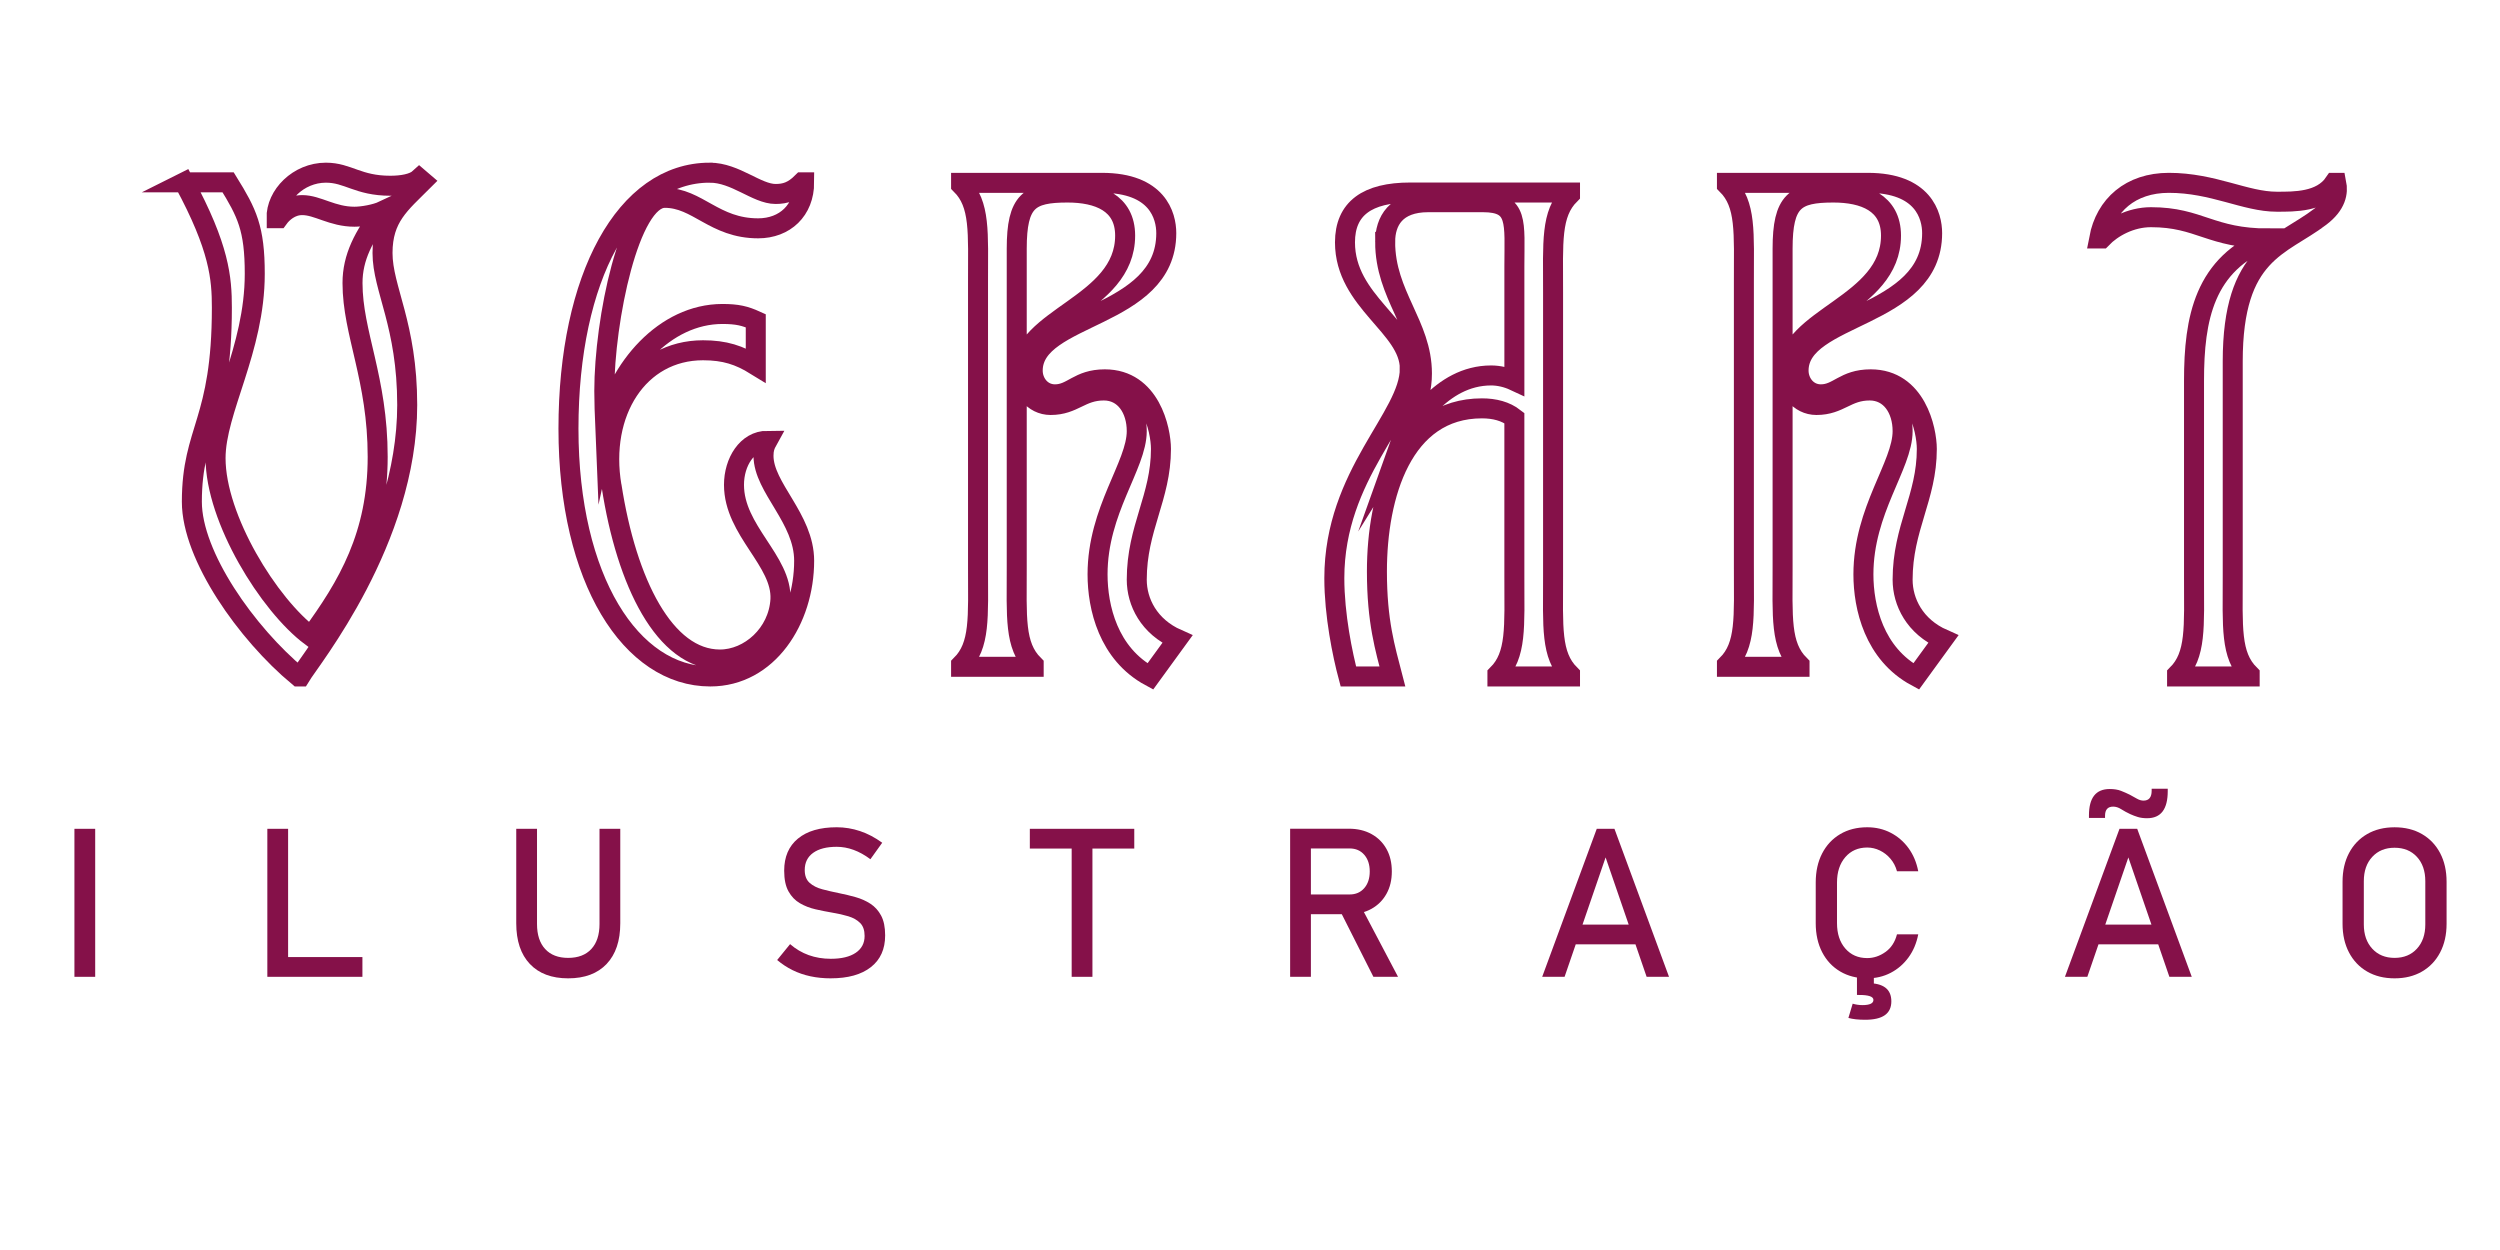 <?xml version="1.0" encoding="UTF-8"?>
<svg xmlns="http://www.w3.org/2000/svg" id="Camada_1" version="1.1" viewBox="0 0 3000 1500">
  <defs>
    <style>
      .st0 {
        fill: #851149;
      }

      .st1 {
        fill: none;
        stroke: #851149;
        stroke-miterlimit: 10;
        stroke-width: 24px;
      }
    </style>
  </defs>
  <g>
    <path class="st1" d="M220.92,218.83h52.85c22.65,36.59,31.94,55.17,31.94,109.76,0,91.18-47.04,163.77-47.04,221.26,0,72.59,63.88,175.96,114.4,213.71,44.72-60.98,80.14-121.37,80.14-215.45s-30.2-148.09-30.2-208.48c0-30.78,13.36-56.33,36.59-86.53-8.71,4.07-24.39,6.97-34.26,6.97-26.71,0-44.14-13.94-62.72-13.94-13.94,0-23.81,9.29-28.46,15.68h-2.32c-.58-27.29,26.13-54.59,59.23-54.59,26.71,0,38.33,15.68,77.24,15.68,13.94,0,27.87-2.32,34.84-8.71l4.07,3.48c-26.71,26.71-48.2,42.97-48.2,85.95s29.62,85.95,29.62,182.35c0,162.61-116.15,305.47-128.34,325.79h-2.32c-62.14-51.69-127.76-144.6-127.76-209.65,0-87.11,36.01-95.24,36.01-232.87,0-35.42-2.9-72.01-45.3-150.41Z"></path>
    <path class="st1" d="M851.75,207.21c30.78,0,56.33,25.55,78.98,25.55,11.61,0,20.91-2.9,31.94-13.94h2.32c0,33.68-23.23,55.17-55.17,55.17-52.85,0-72.59-36.59-112.08-36.59-42.39,0-72.59,146.93-72.59,231.71,0,13.94.58,28.46,1.16,42.39,15.1-69.69,71.43-134.73,140.54-134.73,18,0,27.29,2.32,40.07,8.13v53.43c-19.75-12.2-37.17-18-63.3-18-77.24,0-124.86,74.33-109.76,163.19v-.58c18,116.73,63.88,208.48,130.08,208.48,35.42,0,70.27-30.78,72.59-72.01,2.32-46.46-55.75-82.47-55.75-137.63,0-27.29,15.68-52.85,40.07-52.85-2.9,5.23-4.65,9.87-4.65,18,0,38.33,48.78,74.92,48.78,126.02,0,70.85-43.56,138.8-112.66,138.8-94.66,0-170.16-115.57-170.16-297.34s68.53-307.21,169.57-307.21Z"></path>
    <path class="st1" d="M1173.63,679.93v-340.31c0-60.98,2.9-94.66-20.33-117.89v-2.32h168.99c66.78,0,77.24,39.49,77.24,60.4,0,103.37-160.28,96.4-160.28,164.93,0,14.52,10.45,28.46,26.71,28.46,20.91,0,27.88-18,59.82-18,54.59,0,67.37,60.4,67.37,83.63,0,58.07-29.04,94.66-29.04,156.8,0,26.71,14.52,56.33,48.78,71.43l-32.52,44.72c-50.52-27.29-63.3-83.05-63.3-122.53,0-77.24,47.04-130.67,47.04-171.9,0-26.71-14.52-48.78-39.49-48.78-27.87,0-36.01,17.42-63.88,17.42-20.91,0-34.84-19.16-34.84-39.49,0-66.2,124.28-80.14,124.28-163.77,0-39.49-32.52-51.69-69.11-51.69-45.88,0-60.98,9.87-60.98,67.37v381.54c0,60.98-2.9,94.66,20.33,117.89v2.32h-87.11v-2.32c23.23-23.23,20.33-56.91,20.33-117.89Z"></path>
    <path class="st1" d="M1691.8,442.41c0-50.52-77.82-80.14-77.82-151.57,0-40.65,26.71-59.82,78.4-59.82h191.64v2.32c-23.23,23.23-20.33,56.91-20.33,117.89v340.31c0,60.98-2.9,94.66,20.33,117.89v2.32h-87.11v-2.32c23.23-23.23,20.33-56.91,20.33-117.89v-189.9c-10.45-8.13-23.81-11.61-38.91-11.61-95.24,0-126.02,103.95-126.02,195.71,0,60.4,9.87,92.34,18.58,126.02h-52.85c-6.97-26.13-16.84-73.75-16.84-117.89,0-125.44,90.6-193.39,90.6-251.46ZM1662.18,290.26c0,63.88,44.14,99.31,44.14,157.96,0,35.42-18,60.4-27.87,88.27,15.1-24.39,49.94-85.95,110.92-85.95,9.29,0,19.16,2.32,27.88,6.39v-137.05c0-52.85,5.23-77.24-37.75-77.24h-65.62c-38.91,0-51.69,22.65-51.69,47.62Z"></path>
    <path class="st1" d="M2092.66,679.93v-340.31c0-60.98,2.9-94.66-20.33-117.89v-2.32h168.99c66.78,0,77.24,39.49,77.24,60.4,0,103.37-160.28,96.4-160.28,164.93,0,14.52,10.45,28.46,26.71,28.46,20.91,0,27.88-18,59.82-18,54.59,0,67.37,60.4,67.37,83.63,0,58.07-29.04,94.66-29.04,156.8,0,26.71,14.52,56.33,48.78,71.43l-32.52,44.72c-50.52-27.29-63.3-83.05-63.3-122.53,0-77.24,47.04-130.67,47.04-171.9,0-26.71-14.52-48.78-39.49-48.78-27.87,0-36.01,17.42-63.88,17.42-20.91,0-34.84-19.16-34.84-39.49,0-66.2,124.28-80.14,124.28-163.77,0-39.49-32.52-51.69-69.11-51.69-45.88,0-60.98,9.87-60.98,67.37v381.54c0,60.98-2.9,94.66,20.33,117.89v2.32h-87.11v-2.32c23.23-23.23,20.33-56.91,20.33-117.89Z"></path>
    <path class="st1" d="M2602.61,219.41c53.43,0,91.76,22.65,129.5,22.65,20.91,0,53.43.58,69.11-22.65h2.32c2.32,11.61,0,26.13-19.16,40.65-47.04,36.01-105.11,41.81-105.11,173.64v257.85c0,60.98-2.9,94.66,20.33,117.89v2.32h-87.11v-2.32c23.23-23.23,20.33-56.91,20.33-117.89v-234.62c0-74.91,12.2-140.54,89.43-170.74-69.69,0-82.46-25.55-141.12-25.55-24.39,0-46.46,12.2-59.24,25.55h-2.9c7.55-40.07,37.75-66.78,83.63-66.78Z"></path>
  </g>
  <g>
    <path class="st0" d="M114.23,994.57v177.61h-24.92v-177.61h24.92Z"></path>
    <path class="st0" d="M320.81,1172.18v-177.61h24.92v177.61h-24.92ZM333.27,1172.18v-23.7h101.63v23.7h-101.63Z"></path>
    <path class="st0" d="M681.79,1174.01c-19.79,0-35.12-5.76-45.99-17.28-10.87-11.52-16.31-27.79-16.31-48.8v-113.36h24.92v114.21c0,12.95,3.26,22.96,9.77,30.05,6.51,7.08,15.72,10.63,27.61,10.63s21.23-3.54,27.79-10.63c6.55-7.08,9.83-17.1,9.83-30.05v-114.21h24.92v113.36c0,21.01-5.46,37.28-16.37,48.8-10.91,11.52-26.3,17.28-46.17,17.28Z"></path>
    <path class="st0" d="M996.97,1174.01c-8.63,0-16.76-.81-24.37-2.44-7.62-1.63-14.74-4.07-21.38-7.33-6.64-3.26-12.85-7.33-18.63-12.22l15.51-19.06c6.76,5.86,14.21,10.26,22.35,13.19,8.14,2.93,16.98,4.4,26.51,4.4,12.87,0,22.84-2.4,29.93-7.21,7.08-4.8,10.63-11.52,10.63-20.15v-.12c0-6.76-1.79-11.93-5.37-15.51-3.58-3.58-8.29-6.25-14.11-8-5.82-1.75-12.2-3.19-19.12-4.34-6.68-1.14-13.42-2.48-20.22-4.03-6.8-1.55-13.05-3.97-18.75-7.27-5.7-3.3-10.28-8.04-13.74-14.23-3.46-6.19-5.19-14.45-5.19-24.8v-.12c0-16.53,5.5-29.34,16.49-38.42,10.99-9.08,26.51-13.62,46.54-13.62,9.53,0,18.85,1.53,27.97,4.58,9.12,3.05,18,7.72,26.63,13.99l-14.17,19.79c-6.76-5.05-13.5-8.79-20.22-11.24s-13.46-3.67-20.22-3.67c-12.14,0-21.56,2.42-28.28,7.27-6.72,4.85-10.08,11.71-10.08,20.58v.12c0,6.68,1.95,11.77,5.86,15.27,3.91,3.5,9.02,6.09,15.33,7.76,6.31,1.67,13.09,3.24,20.34,4.7,6.51,1.3,13.03,2.87,19.54,4.7,6.51,1.83,12.44,4.48,17.77,7.94,5.33,3.46,9.61,8.21,12.83,14.23,3.22,6.03,4.82,13.89,4.82,23.58v.24c0,16.37-5.7,29.03-17.1,37.99-11.4,8.96-27.44,13.44-48.13,13.44Z"></path>
    <path class="st0" d="M1235.8,1018.27v-23.7h125.33v23.7h-125.33ZM1286,1172.18v-163.07h24.92v163.07h-24.92Z"></path>
    <path class="st0" d="M1548.16,1172.18v-177.73h24.92v177.73h-24.92ZM1559.03,1097.05v-23.7h60.59c7.25,0,13.07-2.52,17.47-7.57,4.4-5.05,6.6-11.73,6.6-20.03s-2.2-14.98-6.6-20.03c-4.4-5.05-10.22-7.57-17.47-7.57h-60.59v-23.7h59.61c10.34,0,19.38,2.14,27.12,6.41,7.74,4.27,13.74,10.24,18.02,17.89,4.28,7.66,6.41,16.65,6.41,27s-2.16,19.24-6.47,26.93c-4.32,7.7-10.32,13.68-18.02,17.96-7.7,4.28-16.71,6.41-27.06,6.41h-59.61ZM1648.08,1172.18l-40.68-80.62,24.8-5.62,45.44,86.24h-29.56Z"></path>
    <path class="st0" d="M1850.63,1172.18l65.47-177.61h21.25l65.47,177.61h-26.87l-49.23-143.28-49.23,143.28h-26.87ZM1880.8,1133.21v-23.7h93.45v23.7h-93.45Z"></path>
    <path class="st0" d="M2240.68,1174.01c-12.38,0-23.21-2.75-32.49-8.25-9.28-5.5-16.49-13.21-21.62-23.15-5.13-9.93-7.7-21.54-7.7-34.81v-48.74c0-13.35,2.57-25,7.7-34.93,5.13-9.93,12.34-17.65,21.62-23.15,9.28-5.5,20.11-8.25,32.49-8.25,10.26,0,19.65,2.2,28.16,6.6,8.51,4.4,15.63,10.55,21.38,18.44,5.74,7.9,9.63,17.14,11.67,27.73h-25.53c-1.55-5.7-4.13-10.69-7.76-14.96-3.62-4.28-7.88-7.59-12.77-9.96-4.89-2.36-9.94-3.54-15.15-3.54-10.91,0-19.69,3.85-26.32,11.54-6.64,7.7-9.96,17.86-9.96,30.48v48.74c0,12.62,3.32,22.76,9.96,30.42,6.64,7.66,15.41,11.48,26.32,11.48,7.74,0,15.02-2.44,21.87-7.33s11.44-11.93,13.8-21.13h25.53c-2.04,10.59-5.95,19.83-11.73,27.73-5.78,7.9-12.91,14.05-21.38,18.45-8.47,4.4-17.83,6.6-28.09,6.6ZM2238.24,1223.72c-4.07,0-7.8-.18-11.18-.55-3.38-.37-6.37-.92-8.98-1.65l5.13-17.1c3.91,1.14,7.78,1.71,11.6,1.71,8.88,0,13.31-2.08,13.31-6.23,0-2.04-1.47-3.54-4.4-4.52-2.93-.98-7.41-1.47-13.44-1.47l10.63-14.17c9.61,0,16.8,1.81,21.56,5.44,4.76,3.62,7.15,9.1,7.15,16.43s-2.61,12.95-7.82,16.61c-5.21,3.67-13.07,5.5-23.58,5.5ZM2228.35,1164.73h20.28v29.44l-20.28-.24v-29.19Z"></path>
    <path class="st0" d="M2477.93,1172.18l65.47-177.61h21.25l65.47,177.61h-26.87l-49.23-143.28-49.23,143.28h-26.87ZM2576.5,981.87c-4.24,0-7.94-.49-11.12-1.47-3.18-.98-6.19-2.12-9.04-3.42-3.99-1.87-7.62-3.85-10.87-5.92-3.26-2.08-6.47-3.11-9.65-3.11-6.52,0-9.77,3.66-9.77,10.99v2.57h-19.3v-3.05c0-10.58,2.08-18.51,6.23-23.76,4.15-5.25,10.38-7.88,18.69-7.88,5.29,0,9.81.73,13.56,2.2,3.74,1.47,7.25,3.01,10.5,4.64,2.93,1.55,5.76,3.12,8.49,4.7,2.73,1.59,5.39,2.38,8,2.38,6.51,0,9.77-3.95,9.77-11.85v-2.44h19.3v2.93c0,10.83-2.06,18.95-6.17,24.37-4.11,5.42-10.32,8.12-18.63,8.12ZM2508.1,1133.21v-23.7h93.45v23.7h-93.45Z"></path>
    <path class="st0" d="M2873.48,1174.01c-12.54,0-23.5-2.71-32.86-8.12-9.37-5.41-16.63-13.05-21.8-22.9-5.17-9.85-7.76-21.33-7.76-34.45v-50.33c0-13.19,2.58-24.69,7.76-34.51,5.17-9.81,12.44-17.43,21.8-22.84,9.36-5.42,20.32-8.12,32.86-8.12s23.49,2.71,32.86,8.12c9.36,5.42,16.63,13.03,21.8,22.84,5.17,9.81,7.76,21.32,7.76,34.51v50.33c0,13.11-2.59,24.59-7.76,34.45-5.17,9.85-12.44,17.49-21.8,22.9-9.37,5.42-20.32,8.12-32.86,8.12ZM2873.48,1149.46c11.16,0,20.09-3.67,26.81-10.99,6.72-7.33,10.08-17.02,10.08-29.07v-52.04c0-12.13-3.36-21.84-10.08-29.13-6.72-7.29-15.66-10.93-26.81-10.93s-19.99,3.65-26.75,10.93c-6.76,7.29-10.14,17-10.14,29.13v52.04c0,12.05,3.38,21.74,10.14,29.07,6.76,7.33,15.67,10.99,26.75,10.99Z"></path>
  </g>
</svg>
